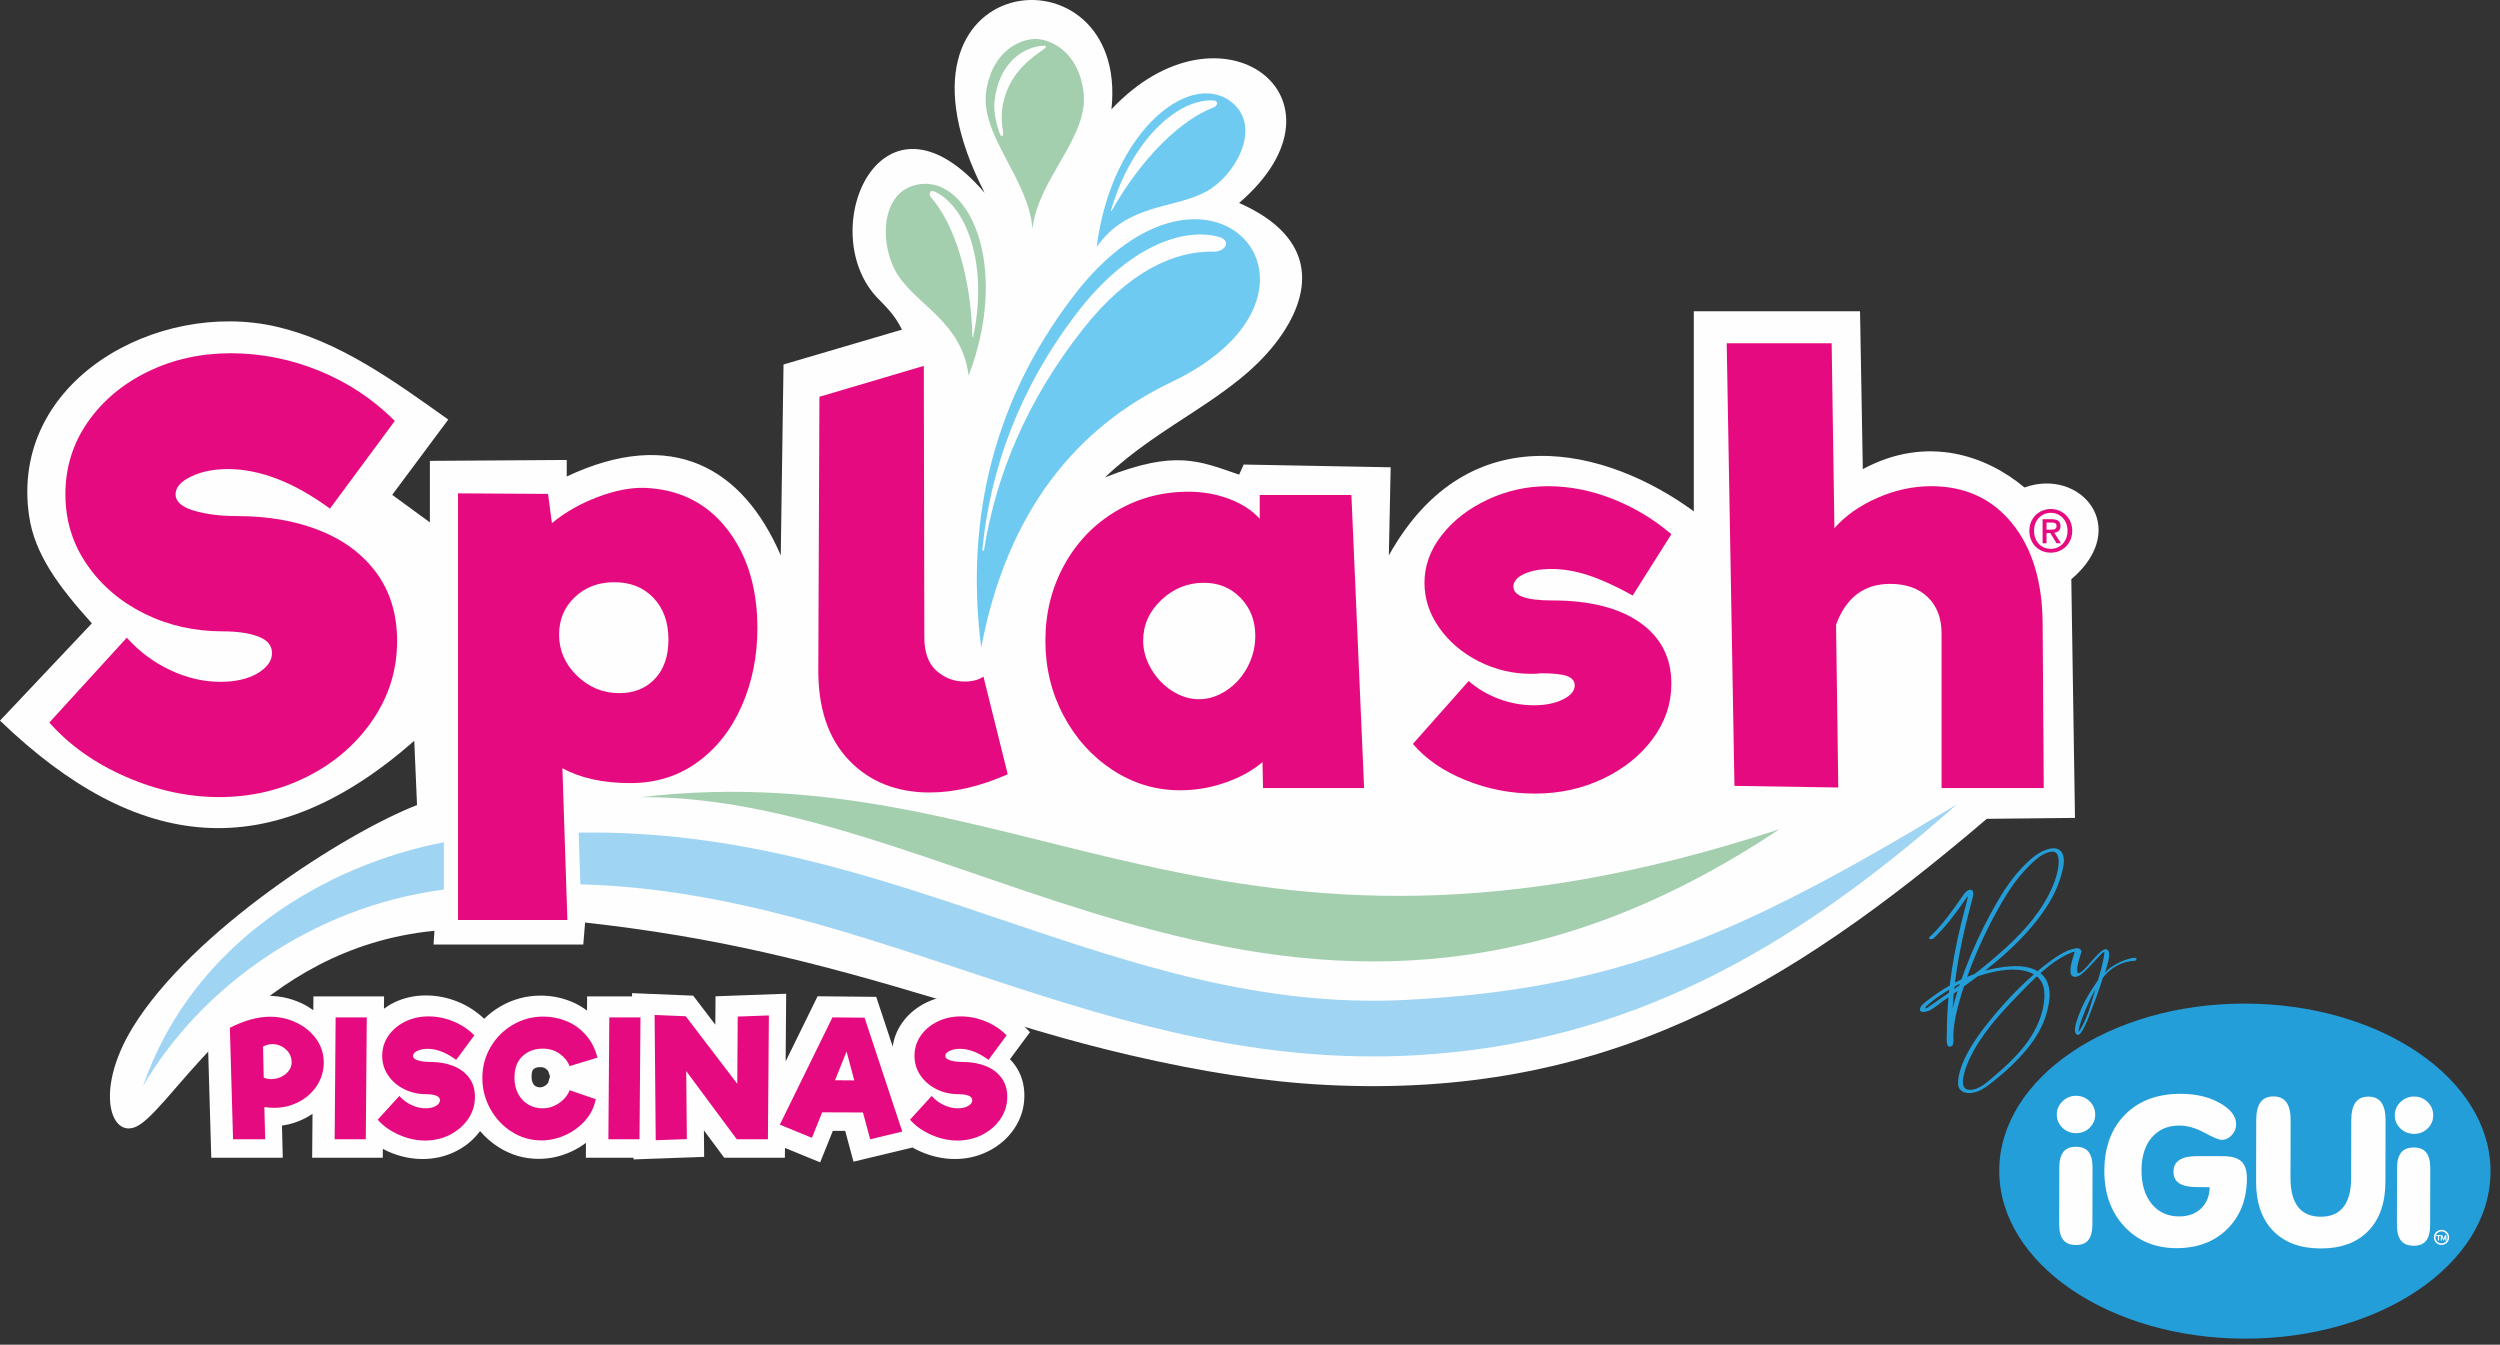 <?xml version="1.0" encoding="utf-8"?>
<svg xmlns="http://www.w3.org/2000/svg" fill="none" height="100%" overflow="visible" preserveAspectRatio="none" style="display: block;" viewBox="0 0 132 71" width="100%">
<rect x="0" y="0" width="132" height="71" fill="#333333" stroke="none"/>
<g clip-path="url(#clip0_0_8)" id="icon 1">
<g id="Camada_x0020_1">
<path d="M47.626 17.404C45.541 18.018 43.455 18.631 41.37 19.245C41.321 22.605 41.273 25.965 41.224 29.325C39.223 24.684 35.492 22.541 29.924 25.158V24.286C27.515 24.302 25.106 24.318 22.698 24.334V27.581C22.035 27.097 21.372 26.612 20.709 26.128C21.696 24.803 22.682 23.478 23.668 22.154C20.775 20.088 17.888 18.004 14.591 17.247C8.31 15.803 0.495 20.101 1.536 27.239C1.831 29.26 3.082 30.949 4.85 32.912C3.233 34.624 1.617 36.337 0 38.049C7.248 45.029 14.274 45.788 21.873 39.115C21.922 40.246 21.97 41.377 22.019 42.507C18.226 43.981 10.126 49.161 7.009 54.248C4.908 57.679 5.904 60.299 7.343 59.405C9.391 58.133 13.543 50.055 22.94 49.146C22.923 49.389 22.907 49.631 22.891 49.873H30.797C30.829 49.485 30.861 49.098 30.893 48.71C37.861 49.484 43.003 50.794 49.614 52.781C53.258 54.002 56.445 54.968 59.649 55.71C63.477 56.598 66.817 57.123 70.03 57.285C84.637 58.025 94.352 52.234 104.903 43.234C106.455 43.217 108.007 43.201 109.559 43.185C109.495 38.985 109.43 34.785 109.365 30.585C112.57 27.851 109.842 24.673 106.892 25.739C104.903 24.069 101.76 22.938 98.356 24.77C98.307 21.992 98.259 19.213 98.21 16.435H89.433V26.999C84.877 23.658 77.55 21.762 73.331 29.325C73.363 27.775 73.395 26.224 73.427 24.673C70.841 24.624 68.254 24.576 65.668 24.528C65.587 24.705 65.506 24.883 65.425 25.061C63.305 24.335 62.064 23.734 58.344 25.206C61.335 22.34 65.087 21.046 67.359 18.107C69.306 15.587 69.672 12.593 65.425 10.716C71.85 5.195 64.463 -0.387 58.684 5.773C59.644 -3.134 45.839 -1.789 51.991 10.183C46.581 3.87 42.996 12.071 46.262 15.659C46.659 16.095 47.176 16.504 47.626 17.404Z" fill="#FEFEFE" id="Vector"/>
<path d="M51.809 34.191C53.178 26.929 56.927 22.52 61.837 20.182C71.803 15.436 63.854 6.272 56.698 15.607C52.074 21.639 51.035 28.139 51.809 34.191Z" fill="#6FCAF1" id="Vector_2"/>
<path d="M64.321 12.497C65.07 12.692 64.691 13.304 64.077 13.288C62.089 13.235 59.636 14.264 57.195 17.357C54.215 21.134 52.59 25.086 51.961 29.016C51.947 29.105 51.859 29.134 51.871 29.004C52.27 24.864 53.77 20.558 56.871 16.514C59.528 13.049 62.412 12.001 64.321 12.498V12.497Z" fill="#FEFEFE" id="Vector_3"/>
<path d="M51.143 19.84C53.401 13.905 51.072 8.981 48.248 9.794C46.427 10.318 46.47 13.072 47.403 14.517C48.461 16.152 50.798 17.021 51.143 19.84Z" fill="#A4CFAE" id="Vector_4"/>
<path d="M49.162 10.429C50.357 11.796 51.258 14.485 51.344 17.758C51.345 17.785 51.373 17.847 51.39 17.762C52.173 13.993 51.065 10.948 49.384 10.131C49.062 9.975 49.028 10.275 49.163 10.429H49.162Z" fill="#FEFEFE" id="Vector_5"/>
<path d="M57.904 13.04C58.707 6.741 63.082 3.493 65.191 5.538C66.55 6.857 65.215 9.268 63.71 10.102C62.008 11.048 59.536 10.714 57.904 13.04Z" fill="#6FCAF1" id="Vector_6"/>
<path d="M64.085 5.668C62.386 6.312 60.326 8.261 58.708 11.108C58.694 11.131 58.641 11.173 58.665 11.09C59.751 7.396 62.162 5.23 64.03 5.301C64.387 5.315 64.277 5.595 64.085 5.668Z" fill="#FEFEFE" id="Vector_7"/>
<path d="M54.513 12.081L54.512 12.091C54.513 12.09 54.513 12.088 54.513 12.086C54.513 12.088 54.513 12.09 54.513 12.091L54.514 12.081C54.802 9.445 57.498 7.229 57.213 4.878C56.943 2.65 55.4 2.074 54.7 2.057V2.057C54.698 2.057 54.697 2.057 54.696 2.057C54.694 2.057 54.693 2.057 54.691 2.057V2.057C53.99 2.048 52.427 2.568 52.077 4.785C51.706 7.124 54.321 9.437 54.513 12.081Z" fill="#A4CFAE" id="Vector_8"/>
<path d="M52.929 5.663C53.302 3.195 55.675 2.515 55.157 2.416V2.416C55.156 2.416 55.154 2.416 55.153 2.416C55.152 2.416 55.151 2.416 55.149 2.416C54.448 2.407 52.885 2.927 52.535 5.143C52.437 5.761 52.555 6.374 52.766 6.998C52.879 7.33 52.999 7.184 52.958 6.948C52.884 6.519 52.864 6.092 52.929 5.663Z" fill="#FEFEFE" id="Vector_9"/>
<path d="M49.097 41.844C47.328 41.844 45.899 41.271 44.81 40.124C43.721 38.978 43.186 37.366 43.206 35.287L43.265 20.95L48.777 19.318L48.805 33.655C48.805 34.452 49.019 35.039 49.447 35.418C49.875 35.796 50.37 35.986 50.935 35.986C51.343 35.986 51.673 35.898 51.925 35.724L53.209 40.882C51.751 41.523 50.38 41.843 49.097 41.843L49.097 41.844Z" fill="#E60A80" id="Vector_10"/>
<path d="M66.688 41.61L66.659 40.241C66.134 40.687 65.482 41.047 64.704 41.319C63.927 41.592 63.13 41.727 62.313 41.727C61.03 41.727 59.844 41.373 58.755 40.663C57.666 39.954 56.801 38.997 56.16 37.792C55.519 36.588 55.197 35.267 55.197 33.83C55.197 32.372 55.528 31.042 56.189 29.837C56.85 28.633 57.758 27.686 58.916 26.996C60.072 26.306 61.351 25.962 62.751 25.962C63.508 25.962 64.224 26.088 64.894 26.34C65.565 26.593 66.105 26.942 66.513 27.389V26.136H71.354L72.025 41.609H66.688L66.688 41.61ZM64.763 36.453C65.229 36.142 65.598 35.729 65.871 35.214C66.143 34.7 66.279 34.151 66.279 33.568C66.279 32.771 66.021 32.107 65.506 31.572C64.99 31.038 64.344 30.771 63.567 30.771C62.711 30.771 61.963 31.072 61.322 31.674C60.68 32.276 60.359 32.995 60.359 33.831C60.359 34.336 60.5 34.831 60.782 35.317C61.064 35.802 61.433 36.191 61.89 36.482C62.346 36.773 62.818 36.919 63.304 36.919C63.809 36.919 64.295 36.764 64.762 36.453L64.763 36.453Z" fill="#E60A80" id="Vector_11"/>
<path d="M86.207 31.441C85.332 30.956 84.554 30.601 83.874 30.377C83.193 30.154 82.542 30.042 81.92 30.042C81.337 30.042 80.855 30.13 80.476 30.304C80.097 30.479 79.908 30.703 79.908 30.974C79.908 31.46 80.588 31.703 81.949 31.703C83.932 31.703 85.477 32.091 86.585 32.868C87.694 33.645 88.248 34.724 88.248 36.103C88.248 37.152 87.922 38.119 87.271 39.002C86.619 39.886 85.744 40.59 84.646 41.114C83.548 41.639 82.347 41.902 81.044 41.902C79.762 41.902 78.537 41.663 77.37 41.187C76.204 40.712 75.28 40.076 74.6 39.279L77.546 35.957C78.012 36.365 78.547 36.681 79.149 36.904C79.752 37.127 80.364 37.239 80.987 37.239C81.589 37.239 82.1 37.138 82.517 36.933C82.935 36.729 83.145 36.481 83.145 36.19C83.145 35.957 83.009 35.792 82.737 35.695C82.464 35.598 82.008 35.549 81.366 35.549C81.249 35.569 81.074 35.578 80.841 35.578C79.868 35.578 78.95 35.36 78.085 34.922C77.22 34.485 76.525 33.898 76.001 33.16C75.476 32.421 75.212 31.625 75.212 30.77C75.212 29.877 75.513 29.042 76.117 28.265C76.719 27.488 77.526 26.861 78.538 26.385C79.549 25.909 80.617 25.671 81.746 25.671C82.873 25.671 84.005 25.895 85.143 26.341C86.28 26.788 87.316 27.41 88.249 28.206L86.207 31.441H86.207Z" fill="#E60A80" id="Vector_12"/>
<path d="M102.514 41.61V33.451C102.514 32.636 102.271 31.994 101.785 31.528C101.299 31.062 100.638 30.829 99.802 30.829C98.421 30.829 97.469 31.548 96.944 32.985L97.061 41.581L91.579 41.494L91.17 18.123H96.711L96.857 27.886C97.44 27.225 98.199 26.691 99.131 26.283C100.065 25.875 101.008 25.671 101.961 25.671C103.749 25.671 105.172 26.322 106.233 27.624C107.292 28.925 107.832 30.683 107.851 32.898L107.91 41.611H102.514V41.61Z" fill="#E60A80" id="Vector_13"/>
<path clip-rule="evenodd" d="M33.844 42.089C51.272 41.976 68.931 60.475 93.95 43.784C64.35 53.521 54.215 39.707 33.844 42.089Z" fill="#A4CFAE" fill-rule="evenodd" id="Vector_14"/>
<path d="M38.385 27.929C39.455 29.299 39.99 31.043 39.99 33.16C39.99 34.656 39.713 36.03 39.159 37.283C38.605 38.536 37.822 39.527 36.811 40.255C35.8 40.983 34.623 41.348 33.282 41.348C31.843 41.348 30.648 41.086 29.695 40.561L29.958 48.575H24.183V26.049L28.937 26.078L29.141 27.623C29.821 27.059 30.618 26.603 31.532 26.253C32.446 25.903 33.282 25.738 34.041 25.758C35.867 25.835 37.316 26.559 38.385 27.929V27.929ZM34.58 35.841C35.056 35.336 35.294 34.646 35.294 33.772C35.294 32.859 35.032 32.125 34.507 31.571C33.982 31.018 33.291 30.741 32.436 30.741C31.6 30.741 30.905 31.003 30.351 31.528C29.797 32.052 29.52 32.713 29.52 33.509C29.52 34.345 29.835 35.069 30.468 35.68C31.1 36.292 31.843 36.598 32.699 36.598C33.476 36.598 34.103 36.346 34.58 35.841H34.58Z" fill="#E60A80" id="Vector_15"/>
<path d="M74.285 52.793C58.938 53.595 47.272 43.689 30.554 43.963L30.644 46.693C46.191 47.115 58.327 56.675 74.843 55.712C85.837 55.069 94.522 50.272 103.318 42.473C91.771 49.477 85.248 52.221 74.285 52.792L74.285 52.793Z" fill="#9FD4F3" id="Vector_16"/>
<path d="M7.551 57.347C10.515 52.261 16.332 47.899 23.436 46.967V44.471C17.298 45.648 10.191 49.704 7.551 57.347Z" fill="#9FD4F3" id="Vector_17"/>
<path d="M6.635 41.011C4.999 40.294 3.655 39.341 2.605 38.149L6.696 33.669C7.341 34.395 8.105 34.965 8.983 35.38C9.862 35.793 10.745 36 11.634 36C12.443 36 13.099 35.849 13.604 35.546C14.109 35.243 14.362 34.89 14.362 34.486C14.362 34.082 14.119 33.789 13.635 33.608C13.15 33.426 12.523 33.335 11.756 33.335C10.261 33.335 8.881 33.023 7.62 32.397C6.357 31.771 5.347 30.908 4.59 29.808C3.832 28.708 3.453 27.471 3.453 26.099C3.453 24.686 3.847 23.415 4.635 22.284C5.423 21.154 6.483 20.266 7.817 19.619C9.149 18.974 10.604 18.651 12.18 18.651C13.775 18.651 15.331 18.958 16.846 19.574C18.361 20.191 19.695 21.073 20.846 22.224L17.422 26.856C15.523 25.464 13.725 24.767 12.029 24.767C11.281 24.767 10.635 24.899 10.089 25.161C9.543 25.423 9.27 25.736 9.27 26.099C9.27 26.483 9.593 26.771 10.24 26.962C10.887 27.154 11.654 27.25 12.543 27.25C14.16 27.25 15.604 27.503 16.877 28.007C18.149 28.512 19.149 29.259 19.877 30.247C20.603 31.237 20.967 32.438 20.967 33.85C20.967 35.365 20.538 36.752 19.68 38.014C18.82 39.275 17.674 40.269 16.241 40.996C14.806 41.723 13.25 42.086 11.574 42.086C9.917 42.086 8.271 41.727 6.635 41.011L6.635 41.011Z" fill="#E60A80" id="Vector_18"/>
<path d="M108.294 27.966C108.451 27.966 108.586 27.949 108.586 27.764C108.586 27.606 108.434 27.589 108.31 27.589H108.057V27.966H108.294ZM108.057 28.686H107.849V27.415H108.333C108.642 27.415 108.794 27.521 108.794 27.781C108.794 28.011 108.654 28.107 108.462 28.129L108.822 28.686H108.586L108.254 28.141H108.057V28.686V28.686ZM108.282 27.077C107.787 27.077 107.398 27.465 107.398 28.028C107.398 28.551 107.736 28.979 108.282 28.979C108.777 28.979 109.166 28.59 109.166 28.028C109.166 27.465 108.777 27.077 108.282 27.077ZM108.282 29.181C107.623 29.181 107.15 28.686 107.15 28.028C107.15 27.336 107.674 26.875 108.282 26.875C108.89 26.875 109.414 27.336 109.414 28.028C109.414 28.72 108.891 29.181 108.282 29.181Z" fill="#E60A80" id="Vector_19"/>
<path d="M110.256 53.474C110.056 54 109.823 54.418 109.748 54.486V54.475C109.748 54.415 109.77 54.298 109.811 54.144C109.875 53.914 109.981 53.621 110.12 53.3C110.237 53.026 110.471 52.51 110.633 52.236C110.52 52.593 110.373 53.162 110.256 53.474V53.474ZM107.871 53.216C107.72 53.943 107.377 54.59 106.926 55.177C106.48 55.758 105.944 56.269 105.385 56.741C105.007 57.061 104.51 57.577 103.959 57.543C103.329 57.503 103.806 56.322 103.944 56.013C104.534 54.694 105.543 53.587 106.537 52.561C106.856 52.231 107.191 51.883 107.546 51.552C108.031 51.947 107.99 52.64 107.871 53.216ZM104.254 51.428C104.123 51.474 103.995 51.525 103.867 51.578C104.351 50.213 104.976 48.896 105.699 47.645C106.1 46.95 106.562 46.29 107.131 45.722C107.441 45.413 107.882 45 108.346 44.965C108.755 44.934 108.714 45.534 108.677 45.783C108.579 46.451 108.27 47.111 107.924 47.685C107.204 48.882 106.144 49.874 105.082 50.764C104.811 50.992 104.534 51.212 104.254 51.428L104.254 51.428ZM103.458 52.022C103.367 52.088 103.276 52.154 103.186 52.218C103.19 52.176 103.195 52.135 103.199 52.093C103.294 52.04 103.389 51.989 103.486 51.941C103.476 51.968 103.467 51.995 103.458 52.022H103.458ZM103.097 53.252C103.113 52.989 103.133 52.725 103.158 52.462C103.226 52.415 103.293 52.368 103.361 52.321C103.264 52.629 103.175 52.939 103.097 53.252ZM102.918 52.258C102.913 52.311 102.908 52.364 102.903 52.418C102.707 52.556 102.511 52.692 102.313 52.827C102.177 52.921 102.041 53.014 101.905 53.109C101.856 53.142 101.808 53.176 101.761 53.211C101.755 53.215 101.627 53.269 101.641 53.232C101.68 53.128 101.834 53.017 101.912 52.952C102.221 52.691 102.57 52.464 102.919 52.255C102.919 52.255 102.918 52.257 102.918 52.258V52.258ZM112.751 50.575C112.735 50.571 112.716 50.571 112.698 50.571C112.381 50.571 111.466 50.932 111.138 51.373C111.176 51.222 111.364 50.729 111.364 50.409C111.364 50.243 111.314 50.123 111.172 50.119C110.825 50.119 110.09 51.324 109.751 51.384H109.744C109.706 51.384 109.691 51.35 109.684 51.29C109.68 51.256 109.676 51.226 109.676 51.192C109.676 50.894 109.827 50.533 109.898 50.254C109.898 50.247 109.902 50.235 109.902 50.228C109.902 50.141 109.774 50.062 109.68 50.062C109.666 50.062 109.654 50.064 109.642 50.067C109.51 50.088 109.379 50.114 109.246 50.166C108.855 50.318 108.499 50.563 108.166 50.814C107.97 50.961 107.778 51.117 107.587 51.277C106.822 50.817 105.548 51.056 104.803 51.254C106.083 50.252 107.276 49.125 108.132 47.77C108.483 47.213 108.752 46.588 108.903 45.947C108.977 45.636 109.05 45.172 108.792 44.919C108.58 44.713 108.24 44.791 107.997 44.883C107.537 45.056 107.144 45.423 106.807 45.768C106.105 46.486 105.586 47.36 105.109 48.236C104.583 49.2 104.128 50.203 103.74 51.23C103.68 51.389 103.621 51.55 103.565 51.71C103.45 51.764 103.336 51.821 103.224 51.88C103.245 51.702 103.269 51.524 103.295 51.346C103.455 50.232 103.704 49.135 103.988 48.046C104.027 47.897 104.066 47.748 104.103 47.598C104.128 47.494 104.256 47.134 104.146 47.031C103.947 46.846 103.71 47.187 103.617 47.324C103.096 48.081 102.548 48.847 101.878 49.483C101.762 49.593 102.018 49.618 102.093 49.546C102.724 48.948 103.256 48.23 103.754 47.52C103.807 47.445 103.853 47.367 103.905 47.293C103.892 47.428 103.855 47.561 103.822 47.692C103.735 48.041 103.641 48.388 103.555 48.736C103.285 49.823 103.077 50.923 102.945 52.035C102.553 52.261 102.176 52.514 101.82 52.788C101.676 52.899 101.37 53.097 101.372 53.305C101.373 53.504 101.708 53.415 101.806 53.38C102.088 53.278 102.363 53.013 102.607 52.845C102.698 52.783 102.789 52.719 102.881 52.656C102.825 53.28 102.795 53.907 102.794 54.533C102.793 54.608 102.727 55.265 102.924 55.265C102.987 55.265 103.062 55.248 103.096 55.189C103.174 55.05 103.134 54.79 103.138 54.642C103.144 54.434 103.161 54.232 103.193 54.028C103.279 53.476 103.43 52.934 103.593 52.401C103.626 52.294 103.662 52.188 103.697 52.082C103.94 51.908 104.182 51.73 104.423 51.548C104.639 51.474 104.859 51.409 105.082 51.355C105.794 51.184 106.697 51.072 107.37 51.433C107.378 51.437 107.384 51.442 107.391 51.446C106.463 52.253 105.612 53.187 104.865 54.137C104.297 54.86 103.742 55.674 103.48 56.568C103.418 56.782 103.38 57.012 103.39 57.235C103.409 57.634 103.771 57.755 104.113 57.705C104.62 57.633 105.006 57.29 105.39 56.98C105.957 56.521 106.493 56.019 106.964 55.461C107.475 54.855 107.896 54.165 108.089 53.392C108.225 52.85 108.32 52.267 108.044 51.752C107.963 51.602 107.858 51.48 107.735 51.38C108.22 50.948 108.743 50.563 109.32 50.316C109.395 50.285 109.47 50.263 109.546 50.246C109.461 50.54 109.318 50.939 109.318 51.241C109.318 51.298 109.322 51.354 109.337 51.403C109.349 51.516 109.435 51.576 109.559 51.576C109.605 51.576 109.65 51.569 109.703 51.553C110.038 51.467 110.965 50.263 111.096 50.263H111.104C111.108 50.266 111.111 50.277 111.111 50.3C111.111 50.462 110.95 51.132 110.931 51.204C110.893 51.35 110.818 51.599 110.773 51.761C110.479 52.164 110.11 52.766 109.917 53.207C109.778 53.527 109.669 53.828 109.605 54.061C109.59 54.114 109.556 54.249 109.556 54.377C109.556 54.494 109.586 54.603 109.691 54.637C109.699 54.641 109.707 54.641 109.718 54.641C109.94 54.641 110.29 53.693 110.339 53.564C110.52 53.09 110.878 52.16 111.032 51.626C111.338 51.215 111.918 50.756 112.751 50.726C112.785 50.692 112.811 50.658 112.811 50.628C112.811 50.605 112.792 50.587 112.751 50.575L112.751 50.575Z" fill="#239ED9" id="Vector_20"/>
<path clip-rule="evenodd" d="M118.511 70.681C111.349 70.666 105.55 66.692 105.56 61.807C105.57 56.923 111.387 52.974 118.549 52.99C125.711 53.005 131.51 56.978 131.5 61.863C131.49 66.747 125.673 70.696 118.511 70.681Z" fill="#239ED9" fill-rule="evenodd" id="Vector_21"/>
<path clip-rule="evenodd" d="M116.671 62.683L116.032 62.681C115.595 62.681 115.274 62.613 115.067 62.481C114.862 62.349 114.76 62.143 114.76 61.865C114.761 61.587 114.866 61.38 115.074 61.245C115.281 61.11 115.602 61.042 116.035 61.043L117.369 61.046C117.821 61.047 118.146 61.14 118.343 61.322C118.539 61.507 118.637 61.806 118.636 62.221C118.633 63.319 118.29 64.205 117.606 64.886C116.921 65.566 116.023 65.905 114.911 65.903C113.791 65.9 112.877 65.52 112.168 64.761C111.459 64.002 111.106 63.02 111.109 61.814C111.111 60.571 111.477 59.582 112.205 58.849C112.934 58.116 113.913 57.751 115.141 57.753C115.954 57.755 116.645 57.919 117.215 58.245C117.783 58.569 118.068 58.941 118.068 59.361C118.067 59.579 117.99 59.771 117.837 59.936C117.683 60.102 117.504 60.184 117.295 60.184C117.161 60.184 116.86 60.059 116.394 59.807C115.928 59.555 115.49 59.43 115.077 59.429C114.461 59.428 113.974 59.638 113.615 60.057C113.253 60.477 113.074 61.054 113.072 61.786C113.07 62.531 113.25 63.123 113.609 63.564C113.968 64.005 114.451 64.226 115.056 64.228C115.538 64.228 115.924 64.089 116.216 63.81C116.508 63.531 116.66 63.156 116.672 62.683L116.671 62.683Z" fill="#FEFEFE" fill-rule="evenodd" id="Vector_22"/>
<path clip-rule="evenodd" d="M119.122 62.381L119.129 59.136C119.13 58.718 119.205 58.406 119.355 58.198C119.504 57.993 119.733 57.891 120.041 57.891C120.347 57.892 120.574 57.995 120.723 58.201C120.872 58.409 120.945 58.721 120.945 59.14L120.938 62.188C120.937 62.868 121.07 63.381 121.336 63.724C121.604 64.069 122.003 64.242 122.535 64.243C123.063 64.244 123.463 64.073 123.732 63.73C124.004 63.387 124.139 62.875 124.141 62.195L124.147 59.147C124.148 58.728 124.223 58.416 124.373 58.209C124.523 58.004 124.749 57.901 125.053 57.902C125.359 57.903 125.586 58.006 125.735 58.212C125.884 58.42 125.958 58.732 125.957 59.151L125.95 62.396C125.947 63.512 125.645 64.38 125.043 64.997C124.439 65.615 123.602 65.921 122.531 65.919C121.456 65.916 120.618 65.606 120.017 64.986C119.417 64.366 119.119 63.498 119.121 62.381H119.122Z" fill="#FEFEFE" fill-rule="evenodd" id="Vector_23"/>
<path clip-rule="evenodd" d="M110.479 64.65C110.478 65.02 110.407 65.294 110.265 65.473C110.123 65.65 109.904 65.739 109.607 65.738C109.309 65.737 109.086 65.646 108.942 65.467C108.796 65.288 108.724 65.014 108.725 64.646L108.731 61.633C108.732 61.265 108.805 60.993 108.95 60.814C109.094 60.637 109.316 60.549 109.618 60.55C109.915 60.55 110.133 60.639 110.275 60.817C110.416 60.996 110.487 61.269 110.486 61.636L110.479 64.65H110.479Z" fill="#FEFEFE" fill-rule="evenodd" id="Vector_24"/>
<path clip-rule="evenodd" d="M108.599 58.845C108.599 58.575 108.7 58.342 108.901 58.148C109.103 57.955 109.342 57.858 109.624 57.858C109.9 57.859 110.137 57.957 110.334 58.15C110.53 58.346 110.628 58.578 110.627 58.849C110.627 59.123 110.529 59.356 110.333 59.547C110.138 59.736 109.899 59.831 109.619 59.83C109.332 59.83 109.089 59.734 108.892 59.544C108.697 59.352 108.598 59.119 108.599 58.845V58.845Z" fill="#FEFEFE" fill-rule="evenodd" id="Vector_25"/>
<path clip-rule="evenodd" d="M128.312 64.688C128.311 65.058 128.239 65.332 128.097 65.511C127.955 65.688 127.736 65.777 127.439 65.776C127.141 65.775 126.919 65.684 126.774 65.505C126.629 65.326 126.557 65.052 126.557 64.684L126.564 61.671C126.565 61.303 126.638 61.031 126.782 60.852C126.926 60.675 127.149 60.587 127.451 60.588C127.747 60.588 127.966 60.677 128.107 60.855C128.248 61.034 128.319 61.307 128.318 61.675L128.312 64.688H128.312Z" fill="#FEFEFE" fill-rule="evenodd" id="Vector_26"/>
<path clip-rule="evenodd" d="M126.445 58.883C126.446 58.612 126.547 58.38 126.747 58.186C126.949 57.993 127.188 57.896 127.47 57.897C127.746 57.897 127.983 57.995 128.18 58.188C128.376 58.384 128.474 58.616 128.474 58.887C128.473 59.161 128.376 59.394 128.179 59.584C127.985 59.774 127.745 59.869 127.465 59.868C127.178 59.868 126.936 59.772 126.739 59.581C126.543 59.39 126.445 59.157 126.445 58.883V58.883Z" fill="#FEFEFE" fill-rule="evenodd" id="Vector_27"/>
<path d="M128.912 65.65C128.735 65.65 128.59 65.508 128.59 65.334C128.59 65.16 128.734 65.018 128.912 65.018C129.089 65.018 129.233 65.159 129.233 65.334C129.233 65.508 129.089 65.65 128.912 65.65ZM129.282 65.179C129.262 65.131 129.233 65.089 129.196 65.052C129.159 65.016 129.116 64.987 129.068 64.967C129.018 64.946 128.966 64.936 128.911 64.936C128.857 64.936 128.805 64.946 128.755 64.967C128.707 64.987 128.664 65.016 128.627 65.052C128.59 65.089 128.561 65.131 128.54 65.179C128.519 65.228 128.509 65.28 128.509 65.334C128.509 65.388 128.519 65.44 128.54 65.489C128.561 65.537 128.59 65.579 128.627 65.616C128.664 65.652 128.707 65.681 128.755 65.701C128.805 65.721 128.857 65.732 128.911 65.732C128.966 65.732 129.018 65.721 129.068 65.701C129.116 65.681 129.159 65.652 129.196 65.616C129.233 65.579 129.262 65.537 129.282 65.489C129.303 65.44 129.314 65.388 129.314 65.334C129.314 65.28 129.303 65.228 129.282 65.179Z" fill="#FEFEFE" id="Vector_28"/>
<path d="M128.877 65.212H128.626V65.267H128.723V65.496H128.782V65.267H128.877V65.212Z" fill="#FEFEFE" id="Vector_29"/>
<path d="M129.023 65.405L128.946 65.214L128.945 65.212H128.889L128.869 65.491L128.869 65.496H128.928L128.938 65.338L129.002 65.493L129.003 65.496H129.043L129.107 65.338L129.118 65.492L129.118 65.496H129.177L129.157 65.216L129.157 65.212H129.1L129.023 65.405Z" fill="#FEFEFE" id="Vector_30"/>
<path d="M28.159 56.462C28.222 56.404 28.316 56.343 28.525 56.343C28.682 56.343 28.758 56.385 28.808 56.422C28.897 56.486 28.939 56.54 28.949 56.568L29.041 56.832L28.941 57.174C28.934 57.185 28.92 57.204 28.895 57.232C28.851 57.282 28.787 57.328 28.704 57.369C28.646 57.398 28.584 57.412 28.509 57.412C28.422 57.412 28.353 57.394 28.282 57.354C28.244 57.333 28.194 57.296 28.142 57.2C28.092 57.111 28.067 56.988 28.067 56.835C28.067 56.727 28.08 56.535 28.16 56.462L28.159 56.462ZM53.58 56.227C53.502 56.121 53.417 56.021 53.325 55.928L54.383 54.498L53.749 53.864C53.33 53.445 52.838 53.118 52.285 52.894C51.738 52.672 51.167 52.559 50.587 52.559C49.989 52.559 49.426 52.685 48.913 52.934C48.379 53.193 47.945 53.558 47.622 54.022C47.36 54.398 47.197 54.812 47.135 55.258L46.265 52.634L43.169 52.603L41.482 56.042L41.51 52.469L37.78 52.604L37.769 54.103L36.6 52.571L33.372 52.438L33.374 52.61H31L30.994 53.358C30.741 53.168 30.467 53.008 30.171 52.887C29.654 52.675 29.108 52.568 28.551 52.568C27.783 52.568 27.062 52.763 26.407 53.148C26.096 53.331 25.815 53.547 25.565 53.793C25.163 53.409 24.699 53.105 24.179 52.894C23.632 52.672 23.061 52.559 22.482 52.559C21.883 52.559 21.32 52.685 20.807 52.934C20.614 53.028 20.439 53.14 20.272 53.261L20.278 52.61H16.549L16.543 53.339C16.363 53.211 16.174 53.092 15.967 52.992L15.966 52.992C14.679 52.375 13.176 52.437 11.526 53.273L10.937 53.572L11.155 61.128H14.93L14.888 59.431C15.331 59.37 15.752 59.233 16.144 59.025C16.269 58.959 16.387 58.885 16.501 58.807L16.482 61.128H20.21L20.214 60.659C20.312 60.711 20.409 60.763 20.513 60.808C21.1 61.066 21.706 61.196 22.312 61.196C22.945 61.196 23.543 61.056 24.089 60.779C24.6 60.52 25.019 60.162 25.348 59.722C25.629 60.052 25.956 60.338 26.328 60.573C26.973 60.981 27.683 61.188 28.441 61.188C29.038 61.188 29.623 61.057 30.178 60.798C30.452 60.67 30.706 60.518 30.939 60.342L30.933 61.128H33.45L33.451 61.217L37.179 61.083L37.166 59.682L38.239 61.128H41.441L41.446 60.61L43.305 61.372L43.975 59.708L44.626 59.711L45.064 61.336L48.181 60.589C48.32 60.668 48.466 60.741 48.618 60.808C49.206 61.065 49.811 61.196 50.418 61.196C51.05 61.196 51.648 61.056 52.194 60.778C52.753 60.495 53.208 60.1 53.547 59.601C53.905 59.074 54.087 58.485 54.087 57.851C54.087 57.232 53.916 56.685 53.58 56.227L53.58 56.227V56.227Z" fill="#FEFEFE" id="Vector_31"/>
<path d="M15.247 56.537C15.145 56.672 15.01 56.78 14.844 56.859C14.677 56.938 14.503 56.978 14.322 56.978C14.187 56.978 14.054 56.952 13.924 56.901L13.89 55.258C14.048 55.173 14.212 55.131 14.382 55.131C14.653 55.131 14.89 55.223 15.094 55.407C15.297 55.59 15.399 55.82 15.399 56.097C15.399 56.255 15.348 56.401 15.246 56.537H15.247ZM15.653 53.996C15.218 53.787 14.752 53.683 14.254 53.683C13.611 53.683 12.904 53.878 12.136 54.267L12.305 60.154H14.001L13.958 58.451C14.144 58.479 14.314 58.494 14.467 58.494C14.947 58.494 15.389 58.386 15.793 58.172C16.197 57.957 16.515 57.666 16.747 57.3C16.978 56.932 17.094 56.532 17.094 56.097C17.094 55.639 16.962 55.227 16.7 54.86C16.437 54.493 16.088 54.205 15.653 53.996Z" fill="#E60A80" id="Vector_32"/>
<path d="M17.67 60.154H19.314L19.366 53.717H17.721L17.67 60.154Z" fill="#E60A80" id="Vector_33"/>
<path d="M23.934 56.283C23.578 56.142 23.174 56.071 22.722 56.071C22.473 56.071 22.259 56.044 22.078 55.991C21.897 55.937 21.807 55.856 21.807 55.749C21.807 55.648 21.883 55.56 22.035 55.487C22.188 55.413 22.369 55.377 22.578 55.377C23.052 55.377 23.555 55.572 24.087 55.961L25.044 54.665C24.722 54.343 24.349 54.097 23.925 53.924C23.502 53.752 23.066 53.666 22.62 53.666C22.179 53.666 21.773 53.756 21.4 53.937C21.027 54.118 20.73 54.366 20.51 54.682C20.29 54.998 20.18 55.355 20.18 55.749C20.18 56.133 20.286 56.479 20.498 56.787C20.709 57.095 20.992 57.336 21.345 57.511C21.698 57.685 22.084 57.773 22.502 57.773C22.716 57.773 22.892 57.798 23.027 57.849C23.163 57.9 23.231 57.982 23.231 58.095C23.231 58.208 23.16 58.307 23.019 58.391C22.877 58.476 22.694 58.518 22.468 58.518C22.219 58.518 21.972 58.46 21.726 58.345C21.48 58.229 21.267 58.069 21.086 57.866L19.942 59.12C20.236 59.453 20.612 59.72 21.069 59.92C21.527 60.121 21.988 60.221 22.451 60.221C22.92 60.221 23.355 60.119 23.756 59.916C24.157 59.712 24.478 59.434 24.718 59.081C24.959 58.728 25.078 58.34 25.078 57.917C25.078 57.522 24.977 57.186 24.773 56.909C24.57 56.633 24.29 56.424 23.934 56.283L23.934 56.283Z" fill="#E60A80" id="Vector_34"/>
<path d="M28.663 55.368C29.008 55.368 29.308 55.462 29.562 55.648C29.816 55.834 29.986 56.049 30.071 56.292L31.546 55.843C31.427 55.374 31.223 54.976 30.935 54.649C30.647 54.321 30.306 54.077 29.914 53.916C29.521 53.755 29.113 53.675 28.689 53.675C28.107 53.675 27.569 53.82 27.075 54.111C26.58 54.402 26.189 54.794 25.901 55.288C25.612 55.782 25.468 56.326 25.468 56.919C25.468 57.5 25.608 58.044 25.888 58.549C26.168 59.054 26.546 59.459 27.024 59.76C27.501 60.062 28.02 60.213 28.579 60.213C29.025 60.213 29.457 60.116 29.876 59.921C30.294 59.727 30.645 59.462 30.927 59.129C31.21 58.796 31.384 58.432 31.452 58.036L30.071 57.562C30.032 57.698 29.945 57.84 29.812 57.99C29.68 58.139 29.512 58.265 29.308 58.367C29.105 58.468 28.884 58.519 28.647 58.519C28.381 58.519 28.136 58.456 27.91 58.329C27.684 58.202 27.503 58.015 27.367 57.769C27.232 57.524 27.164 57.235 27.164 56.901C27.164 56.405 27.306 56.025 27.592 55.762C27.877 55.499 28.234 55.368 28.664 55.368L28.663 55.368Z" fill="#E60A80" id="Vector_35"/>
<path d="M32.122 60.154H33.766L33.817 53.717H32.172L32.122 60.154Z" fill="#E60A80" id="Vector_36"/>
<path d="M38.927 57.223L36.207 53.658L34.563 53.59L34.622 60.204L36.266 60.145L36.232 56.554L38.902 60.153H40.546L40.597 53.615L38.952 53.675L38.927 57.223Z" fill="#E60A80" id="Vector_37"/>
<path d="M44.089 57.037L44.699 55.52L45.106 57.045L44.089 57.037H44.089ZM43.953 53.717L41.174 59.383L42.869 60.077L43.411 58.731L45.564 58.739L45.945 60.154L47.64 59.747L45.648 53.734L43.953 53.717H43.953Z" fill="#E60A80" id="Vector_38"/>
<path d="M52.878 56.91C52.675 56.633 52.395 56.424 52.039 56.283C51.684 56.142 51.279 56.071 50.827 56.071C50.579 56.071 50.364 56.044 50.183 55.991C50.003 55.937 49.912 55.856 49.912 55.749C49.912 55.648 49.988 55.56 50.141 55.487C50.293 55.413 50.474 55.377 50.683 55.377C51.158 55.377 51.661 55.572 52.192 55.961L53.15 54.665C52.828 54.343 52.455 54.097 52.031 53.924C51.607 53.752 51.172 53.666 50.726 53.666C50.285 53.666 49.878 53.756 49.505 53.937C49.133 54.118 48.836 54.366 48.615 54.682C48.395 54.998 48.285 55.355 48.285 55.749C48.285 56.133 48.391 56.479 48.603 56.787C48.815 57.095 49.097 57.336 49.451 57.511C49.804 57.685 50.189 57.773 50.607 57.773C50.822 57.773 50.997 57.798 51.133 57.849C51.268 57.9 51.336 57.982 51.336 58.095C51.336 58.208 51.266 58.307 51.124 58.391C50.983 58.476 50.799 58.518 50.573 58.518C50.324 58.518 50.078 58.46 49.831 58.345C49.586 58.229 49.373 58.069 49.192 57.866L48.048 59.12C48.341 59.453 48.717 59.72 49.175 59.92C49.632 60.121 50.093 60.221 50.556 60.221C51.026 60.221 51.461 60.119 51.861 59.916C52.263 59.712 52.583 59.434 52.824 59.081C53.064 58.728 53.184 58.34 53.184 57.917C53.184 57.522 53.082 57.186 52.879 56.909L52.878 56.91Z" fill="#E60A80" id="Vector_39"/>
</g>
</g>
<defs>
<clipPath id="clip0_0_8">
<rect fill="white" height="70.681" width="131.5"/>
</clipPath>
</defs>
</svg>